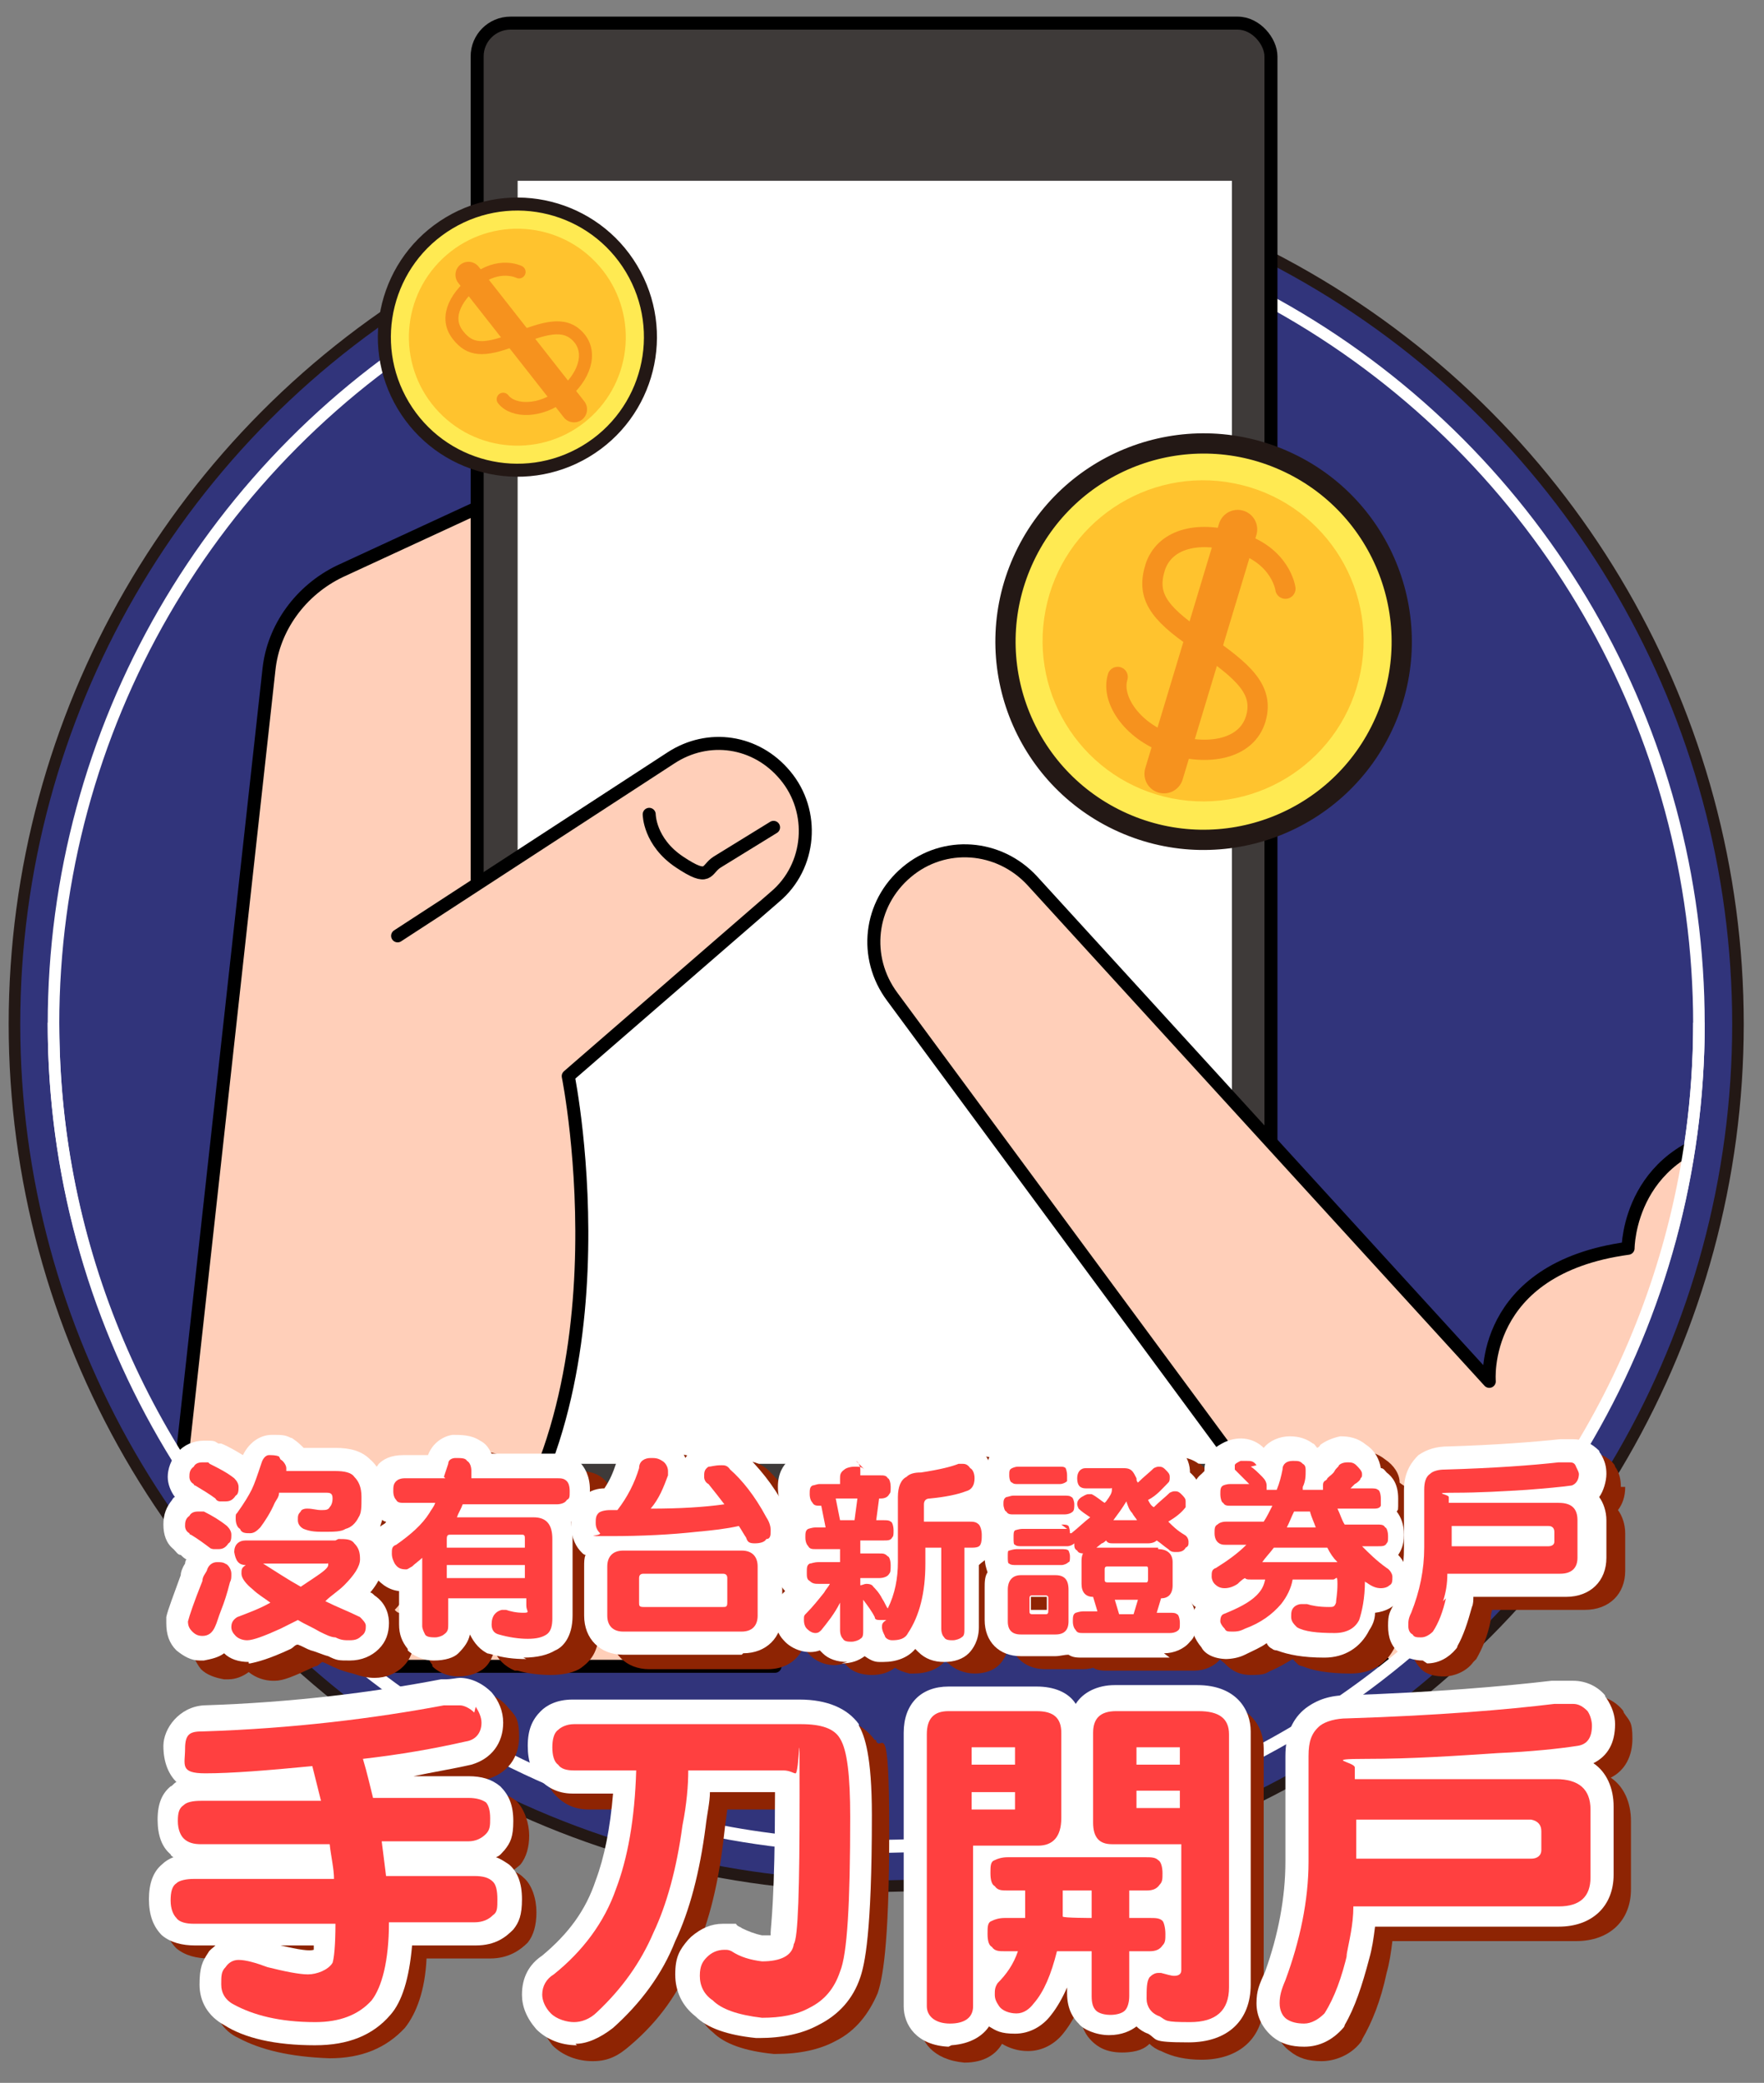 <?xml version="1.0" encoding="UTF-8"?>
<svg id="float_btn" xmlns="http://www.w3.org/2000/svg" xmlns:xlink="http://www.w3.org/1999/xlink" viewBox="0 0 122 144">
  <rect x="0" y="0" width="122" height="144" fill="#808080" stroke="none"/>
  <defs>
    <clipPath id="clippath">
      <path d="m97.1,27.2V-27.2H23.3V27.9C11.3,38.3,3.7,53.6,3.7,70.8c0,31.4,25.5,56.9,56.9,56.9s56.9-25.5,56.9-56.9-7.9-33.2-20.4-43.6Z" style="fill: none;"/>
    </clipPath>
  </defs>
  <circle cx="60.6" cy="70.8" r="59.6" style="fill: #31347b; stroke: #231815; stroke-miterlimit: 10; stroke-width: .8px;"/>
  <circle cx="60.6" cy="70.8" r="56.9" style="fill: #31347b; stroke: #fff; stroke-miterlimit: 10; stroke-width: .8px;"/>
  <g style="clip-path: url(#clippath); fill: none;">
    <g>
      <path d="m35.4,34l-11.9,5.5c-2.7,1.3-4.6,3.9-4.9,6.8l-7.6,68.9h42.6l1.6-13.6" style="fill: #ffcfb9; stroke: #000; stroke-linecap: round; stroke-linejoin: round; stroke-width: .9px;"/>
      <g>
        <g>
          <rect x="33" y="1.6" width="54.9" height="107.3" rx="2.3" ry="2.3" style="fill: #3e3a39; stroke: #000; stroke-linecap: round; stroke-linejoin: round; stroke-width: .9px;"/>
          <rect x="35.8" y="12.5" width="49.4" height="88.7" style="fill: #fff;"/>
        </g>
        <g>
          <circle cx="53.4" cy="7.6" r="1"/>
          <rect x="56.6" y="6.8" width="12" height="1.5" rx=".7" ry=".7"/>
        </g>
      </g>
      <g>
        <path d="m27.5,64.7l18.9-12.3c2.6-1.7,5.9-1.2,7.9,1.2h0c2.1,2.5,1.8,6.3-.7,8.4l-14.3,12.4s4.8,23.8-7.3,35.8" style="fill: #ffcfb9; stroke: #000; stroke-linecap: round; stroke-linejoin: round; stroke-width: .9px;"/>
        <path d="m44.9,56.3s0,1.9,2.1,3.3,1.8.5,2.6,0l3.9-2.4" style="fill: none; stroke: #000; stroke-linecap: round; stroke-linejoin: round; stroke-width: .9px;"/>
      </g>
    </g>
    <path d="m102,123.5l-40.3-54.6c-2-2.7-1.6-6.4,1-8.6h0c2.6-2.2,6.4-1.9,8.7.6l31.6,34.6s-.7-7.8,9.6-9.2c0,0,0-7.2,8.4-8.1,0,0,0-4.5,3.5-6.1l6.4,16.4-28.7,35Z" style="fill: #ffcfb9; stroke: #000; stroke-linecap: round; stroke-linejoin: round; stroke-width: .9px;"/>
  </g>
  <path d="m60.6,128c-31.6,0-57.3-25.7-57.3-57.3h.8c0,31.1,25.3,56.5,56.5,56.5s56.5-25.3,56.5-56.5h.8c0,31.6-25.7,57.3-57.3,57.3Z" style="fill: #fff;"/>
  <g>
    <path d="m112.1,102.8c0-.5-.1-1-.4-1.4,0,0,0-.1-.1-.2-.4-.5-1.1-.8-1.8-.8s-.6,0-.9,0c-1.8.2-4.5.4-7.7.5-.8,0-1.5.2-2.1.6-.5.4-1,1.1-1,2.4v1.9c0,0-.1-.2-.2-.3,0-.3.1-.6.1-.9,0-1-.4-1.5-.8-1.8-.1-.1-.3-.2-.4-.3,0-.6-.4-1.2-1-1.6-.5-.4-1.1-.6-1.8-.6-.5,0-1,.2-1.4.6,0,0-.1.1-.2.2,0-.1-.2-.2-.3-.3,0,0,0,0,0,0-.5-.3-1-.5-1.6-.5s-1.4.3-1.8.8h0c-.7-.6-1.7-.9-2.7-.4-.5.3-.9.6-1.2,1.1,0,0,0,0,0,.1-.1.3-.2.5-.2.8,0,0-.2.1-.2.2-.1,0-.2.2-.3.3,0-.1-.2-.2-.3-.3,0,0,0,0,0,0,0-.4-.1-1.1-.8-1.7,0,0,0,0-.1,0-.4-.3-.8-.4-1.3-.5-.2,0-.3,0-.5,0-.3,0-.6.2-.9.4-.4-.2-.8-.3-1.4-.3h-2.4s0,0-.1,0c-.3,0-.5,0-.8.2-.2,0-.5-.1-.8-.1h-2.9c-.6,0-1.1.2-1.4.5,0,0,0,0-.1.1,0,0-.2.2-.3.4-.1-.2-.3-.4-.4-.5-.6-.6-1.5-.9-2.4-.6,0,0-.1,0-.2,0-.1,0-.6.3-2.1.5-.7,0-1.2.2-1.6.5-.3-.1-.6-.2-.9-.2h0c-.1-.3-.3-.5-.6-.7-.4-.3-1-.5-1.7-.5s-1.3.2-1.7.5c0,0,0,0-.1.1-.2.2-.3.4-.4.6h0c-.6,0-1.2.2-1.6.6-.3.3-.7.9-.7,1.8s0,.5,0,.8c-.8-1.3-1.6-2.3-2.4-3.1-.4-.4-1-.7-1.7-.7-.7,0-1.2.1-1.7.4,0,0-.1,0-.2.1-.2.1-.3.3-.5.5-.2-.5-.5-.8-.9-1.1,0,0,0,0,0,0-.5-.3-1.1-.4-1.7-.4-1.1,0-2,.8-2.2,1.9-.2.6-.5,1.2-.8,1.7-.3,0-.6,0-1,.2,0,0,0,0,0-.1,0-1-.4-1.6-.7-1.9-.4-.4-1-.6-1.7-.6h-4.4c-.2-.4-.4-.7-.8-.9-.6-.4-1.3-.5-1.9-.4-.8,0-1.4.6-1.7,1.4h-1.7c-.9,0-1.4.3-1.7.6,0,0-.2.2-.3.3-.1-.2-.3-.3-.4-.5-.5-.5-1.3-.8-2.4-.8h-2.2c-.2-.2-.4-.4-.7-.6,0,0-.1,0-.2-.1-.4-.2-.9-.2-1.3-.2-.7,0-1.5.4-2,1.4-.5-.3-1-.6-1.5-.8,0,0-.1,0-.2,0-.3,0-.6-.2-1-.2-.8,0-1.4.3-1.8.8-.4.5-.7,1.1-.7,1.7s.2,1,.5,1.4c0,0-.1.1-.2.2-.4.5-.6,1.1-.6,1.7s.3,1.3.7,1.7c.1.1.3.3.5.4.2,0,.3.2.5.3,0,0,0,.2-.1.3-.1.3-.2.6-.3.8-.5,1.4-.9,2.4-1,2.9,0,.1,0,.3,0,.4,0,.7.3,1.4.7,1.9s0,0,0,0c.4.4,1,.6,1.6.7.1,0,.2,0,.3,0,.5,0,1-.2,1.4-.5.5.4,1.1.6,1.7.6s0,0,.1,0c.6,0,1.3-.3,2.8-1,.2,0,.3-.2.5-.3.3.1.6.3.9.4.4.2.8.3,1.2.4.6.2,1,.3,1.5.3.8,0,1.5-.3,2-.8.5-.5.7-1.1.7-1.8s-.1-1.2-1-1.9c-.1,0-.2-.1-.3-.2,0,0,0,0,0,0,.3-.3.5-.6.6-.9.3.3.7.6,1.4.7v2.3c0,.6.2,1.2.6,1.7,0,0,0,0,0,.1.3.3.9.7,1.8.7s1.4-.3,1.7-.5c.4-.3.6-.7.8-1.3.2.6.7,1.1,1.4,1.4,0,0,.2,0,.2,0,.7.2,1.5.3,2.3.3.9,0,1.7-.2,2.1-.5.4-.3,1.2-.9,1.2-2.4v-5.4c.1.4.4.7.6.9,0,0,0,0,.1,0,0,0,.1,0,.2.1,0,.3-.1.5-.1.8v3.4c0,1.6,1.1,2.7,2.7,2.7h8.2c1.2,0,2.1-.6,2.5-1.6,0,.2.2.4.3.5.6.7,1.6,1,2.5.7,0,0,.1.1.2.2.4.4,1,.6,1.7.6s1.2-.2,1.6-.5c.3.2.6.3,1,.4.1,0,.2,0,.3,0,.9,0,1.7-.3,2.2-.9,0,0,.1.2.2.2.4.4,1.1.7,1.8.7s1.3-.2,1.7-.6c.3-.3.7-.9.7-1.8v-4.3s0,0,0,0c0,.2,0,.4.2.6-.1.3-.2.7-.2,1.1v2.2c0,1.5,1,2.5,2.5,2.5h2.4c.3,0,.6,0,.9-.1.3.2.7.2,1,.2h6c.7,0,1.4-.3,1.8-.8,0,0,0,0,0,0,0,0,0,0,0,0,0,.1.2.2.3.3.3.3.8.8,1.8.8s1-.1,1.4-.3c.5-.2,1-.5,1.5-.8.1.1.3.3.4.4,0,0,.2.1.3.1.7.3,1.8.5,3.3.5,1.4,0,2.5-.6,3.1-1.9.2-.4.3-.8.4-1.2.3,0,.6-.1.8-.2-.1.4-.2.8-.2,1.1,0,.7.3,1.4.8,1.9.4.4,1,.5,1.6.5s1.5-.3,2-1c0,0,.1-.1.2-.2.4-.7.8-1.6,1-2.7,0,0,0,0,0,0,0-.2,0-.4.1-.7h6.4c1.7,0,2.8-1.1,2.8-2.7v-2.6c0-.6-.2-1.2-.5-1.6.3-.4.5-.9.5-1.6Zm-84.6,3.5c0,0-.1.1-.2.2,0-.2,0-.4.1-.5,0,0,.2.2.3.2,0,0-.2.1-.2.2Zm70.5,2.2s0,0,0,.1c0,0,0,0,0,0,0,0,0,0,0,0Zm-25.6,3.8v-.9h1.1v.9h-1.1Zm6.7-2.5c0,0,0,.1,0,.2h0c0,0,0-.1,0-.2,0,0,0-.1,0-.2h0c0,0,0,.1,0,.2Zm-23.8,1.3c0,0-.1.2-.2.2v-.8c0,.2.2.3.3.4,0,0,0,0-.1.1Z" style="fill: #8e2403;"/>
    <g>
      <g>
        <path d="m17.2,114.9c-.7,0-1.3-.2-1.7-.6-.4.3-.9.4-1.4.5-.1,0-.2,0-.3,0-.6,0-1.1-.3-1.6-.7,0,0,0,0,0,0-.5-.5-.7-1.1-.7-1.9s0-.3,0-.4c.1-.5.5-1.5,1-2.9,0-.2.1-.5.3-.8,0,0,0-.2.1-.3-.1,0-.3-.2-.4-.3-.2,0-.3-.2-.5-.4-.5-.4-.7-1-.7-1.7s.2-1.2.6-1.7c0,0,.1-.2.2-.2-.3-.4-.5-.9-.5-1.4s.2-1.2.7-1.7c.4-.5,1.1-.8,1.8-.8s.7,0,1,.2c0,0,.1,0,.2,0,.5.2,1,.5,1.5.8.5-1,1.3-1.4,2-1.4s.9,0,1.3.2c0,0,.1,0,.2.1.3.2.5.4.7.6h2.2c1,0,1.8.2,2.4.8.7.6,1,1.5,1,2.6s-.1,1.4-.3,2c0,0,0,0,0,.1,0,.1-.1.2-.2.3.4.5.5,1.1.5,1.8s-.3,1.6-1,2.4c0,0,0,0,0,0,.1,0,.2.1.3.2.9.6,1,1.5,1,1.9,0,.7-.2,1.3-.7,1.8-.5.5-1.2.8-2,.8s-.9,0-1.5-.3c-.4-.1-.8-.3-1.2-.4-.3-.1-.6-.3-.9-.4-.2,0-.3.2-.5.3-1.5.7-2.3.9-2.8,1,0,0,0,0-.1,0Zm-1.2-12.5h0s0,0,0,0Zm-1.8-1.2s0,0,0,0c0,0,0,0,0,0Z" style="fill: #fff;"/>
        <path d="m36.4,114.7c-.9,0-1.6-.1-2.3-.3s-.2,0-.2,0c-.7-.3-1.1-.8-1.4-1.4-.1.5-.4.9-.8,1.3-.3.3-.9.5-1.7.5s-1.5-.4-1.8-.7c0,0,0,0,0-.1-.4-.5-.6-1-.6-1.7v-2.3c-.9-.1-1.4-.7-1.7-1-.3-.4-.5-1-.5-1.6s.4-1.6,1.1-2c0,0,.2-.1.2-.2-.2,0-.3-.2-.5-.3-.4-.3-.7-.9-.7-1.8s.4-1.5.7-1.9c.3-.3.8-.6,1.7-.6h1.7c.3-.8,1-1.3,1.7-1.4.6,0,1.3,0,1.9.4.4.2.6.5.8.9h4.4c.7,0,1.3.2,1.7.6.3.3.7.9.7,1.9s-.2,1.2-.6,1.6c-.2.2-.4.4-.7.6,0,.3.1.7.1,1v5.5c0,1.5-.7,2.2-1.2,2.4-.5.3-1.2.5-2.2.5Z" style="fill: #fff;"/>
        <path d="m51.3,114.4h-8.2c-1.6,0-2.7-1.1-2.7-2.7v-3.4c0-.3,0-.6.1-.8,0,0-.1,0-.2-.1,0,0,0,0-.1-.1-.3-.3-.7-.9-.7-1.9s.4-1.6.8-1.9c.5-.5,1.1-.6,1.5-.6.4-.6.6-1.1.8-1.7.3-1.1,1.1-1.8,2.2-1.9.6,0,1.2.1,1.7.4,0,0,0,0,0,0,.4.3.7.6.9,1.1.1-.2.3-.3.5-.5,0,0,.1,0,.2-.1.4-.3,1-.4,1.7-.4.7,0,1.3.3,1.7.7.9.9,1.9,2,2.8,3.7.3.6.5,1.2.5,1.7,0,1-.4,1.5-.7,1.8,0,0,0,0,0,0,0,.2,0,.3,0,.5v3.4c0,1.6-1.1,2.7-2.7,2.7Z" style="fill: #fff;"/>
        <path d="m58.6,114.9c-.7,0-1.3-.2-1.7-.6,0,0-.1-.1-.2-.2-.8.3-1.9,0-2.5-.7-.4-.4-.6-1-.6-1.7s.1-.8.3-1.2c0-.1.2-.3.3-.4,0,0,0,0,.1-.1-.3-.3-.6-.9-.6-1.7s0-.8.2-1.1c-.2-.3-.4-.8-.4-1.4s.3-1.3.6-1.7c-.2-.3-.3-.8-.3-1.3,0-1,.4-1.5.7-1.8.4-.4,1-.6,1.6-.6h0c.1-.2.3-.4.4-.6,0,0,0,0,.1-.1.4-.3,1-.5,1.7-.5s1.2.2,1.7.5c.2.2.4.4.6.7h0c.3,0,.7,0,.9.2.4-.3,1-.4,1.6-.5,1.5-.2,2-.4,2.1-.5s.1,0,.2,0c.9-.3,1.8,0,2.4.6.3.3.8.9.8,1.8s-.2,1.3-.7,1.8c.1,0,.3.2.4.3,0,0,0,0,.1.1.3.4.5,1,.5,1.7s-.1,1.1-.4,1.5c0,0-.1.2-.2.3-.2.2-.4.3-.6.5v4.3c0,.9-.4,1.5-.7,1.8-.4.4-1,.6-1.7.6s-1.3-.2-1.8-.7c0,0-.1-.1-.2-.2-.5.6-1.3.9-2.2.9s-.2,0-.3,0c-.4,0-.7-.2-1-.4-.4.3-.9.5-1.6.5Zm-3.3-3.6s0,0,0,0c0,0,0,0,0,0Z" style="fill: #fff;"/>
        <path d="m80.9,114.6h-6c-.4,0-.7,0-1-.2-.3,0-.6.1-.9.1h-2.4c-1.5,0-2.5-1-2.5-2.5v-2.2c0-.4,0-.8.2-1.1-.1-.3-.2-.6-.2-1.1s0-.6.1-.9c0-.2-.1-.5-.1-.9s0-.4,0-.6c-.2-.3-.3-.7-.3-1.3s.2-1.1.4-1.4c0-.2,0-.4,0-.6,0-.9.3-1.4.6-1.7,0,0,0,0,.1,0,.4-.3.9-.5,1.4-.5h2.9c.3,0,.6,0,.8.1.2,0,.5-.2.8-.2,0,0,0,0,.1,0h2.4c.5,0,1,0,1.4.3.3-.2.6-.3.9-.4.2,0,.3,0,.5,0,.4,0,.9.2,1.3.5,0,0,0,0,.1.1.7.6.8,1.3.8,1.7,0,0,0,0,0,0,.7.6.8,1.3.8,1.7s0,.7-.3,1.1c0,.1-.1.2-.2.3.3.4.4.8.4,1.3s-.2,1-.6,1.4c0,0,0,0-.1.1,0,0,0,0,0,.1v1.6c0,.4,0,.7-.2,1,.3.3.6.8.6,1.7s-.1,1.1-.4,1.4c0,0,0,0,0,0-.4.5-1.1.8-1.8.8Zm-9.6-3.3h1.1v-.9h-1.1v.9Zm6.6-2.4h0c0,0,0-.1,0-.2,0,0,0-.1,0-.2h0c0,0,0,.1,0,.2,0,0,0,.1,0,.2Z" style="fill: #fff;"/>
        <path d="m84.9,114.7c-1,0-1.6-.4-1.8-.8-.5-.6-.7-1.2-.7-1.6s.1-.9.3-1.2c-.2-.1-.3-.3-.4-.4-.4-.4-.6-.9-.6-1.5s.2-1.2.6-1.6c-.2-.3-.4-.8-.4-1.4s.2-1.2.6-1.6c0-.2-.1-.5-.1-.9,0-.8.2-1.4.7-1.8,0,0,.1-.1.2-.2,0-.3,0-.5.2-.8,0,0,0,0,0-.1.2-.5.6-.8,1.2-1.1,1.1-.5,2.1-.2,2.7.4h0c.4-.5,1.1-.8,1.8-.8s1.2.2,1.6.5c0,0,0,0,0,0,.1,0,.2.2.3.3,0,0,.2-.1.2-.2.4-.3.9-.5,1.4-.6.6,0,1.2.1,1.8.6.6.4.9,1,1,1.6.2,0,.3.2.4.3.4.3.8.8.8,1.8s0,.7-.1.9c.3.4.5.9.5,1.6s-.2,1.1-.4,1.4c.4.4.6.9.6,1.5,0,.8-.2,1.4-.7,1.8-.3.3-.7.6-1.5.7,0,.5-.2.9-.4,1.2-.6,1.2-1.7,1.9-3.1,1.9-1.5,0-2.5-.2-3.3-.5,0,0-.2,0-.3-.1-.2-.1-.3-.2-.4-.4-.4.3-.9.5-1.5.8-.4.2-.9.3-1.4.3Zm-.4-4.8s0,0,0,0c0,0,0,0,0,0Zm8.3-7.8s0,0,0,0c0,0,0,0,0,0Z" style="fill: #fff;"/>
        <path d="m98.4,114.8c-.6,0-1.2-.2-1.6-.5-.6-.5-.8-1.1-.8-1.9s.1-.9.4-1.5c.5-1.3.7-2.6.7-3.9v-4c0-1.3.6-2,1-2.4.6-.4,1.2-.6,2.1-.6,3.2-.1,5.8-.3,7.7-.5.3,0,.6,0,.9,0,.7,0,1.3.3,1.8.8,0,0,0,.1.1.2.3.5.4.9.4,1.4s-.2,1.2-.5,1.6c.3.4.5,1,.5,1.6v2.6c0,1.6-1.1,2.7-2.8,2.7h-6.4c0,.2,0,.5-.1.7,0,0,0,0,0,0-.3,1.1-.6,2-1,2.7,0,0,0,.1-.1.2-.5.6-1.2,1-2,1Zm1.7-4.3h0,0Z" style="fill: #fff;"/>
      </g>
      <g>
        <path d="m14.1,104.5c.6.3,1.1.6,1.6,1,.2.2.3.4.3.6s0,.5-.2.6c-.2.3-.4.4-.7.4s-.3,0-.3,0c0,0-.2,0-.3-.1-.4-.3-.8-.6-1.3-.9,0,0-.1,0-.1-.1-.2-.1-.3-.3-.3-.5s0-.5.3-.7c.1-.2.3-.3.6-.3s.3,0,.4,0Zm1.5,3.6c.2.1.4.4.4.7s0,.4-.1.6c-.2.8-.4,1.4-.6,1.9-.2.5-.3.9-.4,1.1-.2.5-.5.7-.9.7-.3,0-.5-.1-.7-.3-.2-.2-.3-.4-.3-.7.1-.4.4-1.3,1-2.8,0-.3.2-.5.3-.7.1-.4.4-.6.7-.6s.5,0,.7.2Zm-1.1-6.9c.6.3,1.2.6,1.7,1,.2.2.3.4.3.6s0,.5-.2.6c-.2.3-.4.4-.7.4s-.3,0-.4,0c0,0-.2,0-.3-.2-.4-.3-.9-.6-1.4-.9,0,0-.1,0-.1-.1-.2-.1-.3-.3-.3-.5s0-.5.3-.7c.1-.2.3-.3.6-.3s.3,0,.4,0Zm8.9,5.2c.5,0,.9,0,1.1.3.3.3.4.6.4,1.1s-.4,1.1-1.1,1.8c-.4.4-.9.7-1.3,1.1.8.4,1.6.7,2.4,1.1.2.2.4.4.4.6s0,.5-.3.7c-.2.2-.4.3-.8.3s-.6,0-1-.2c-.3,0-.7-.2-1.1-.4-.5-.3-1-.5-1.5-.8-.4.2-.8.4-1.2.6-1.1.5-1.9.8-2.3.8-.3,0-.6-.1-.8-.3-.2-.2-.3-.4-.3-.6,0-.3.1-.5.4-.7.8-.3,1.6-.6,2.3-1-.4-.3-.9-.6-1.2-.9-.5-.4-.8-.8-.8-1.1s0-.4.3-.6c0,0,0,0,0,0-.5,0-.7-.3-.8-.9,0-.5.3-.8.8-.8h6.2Zm-4-5.5c.2.1.4.4.4.6s0,.1,0,.2h3.4c.6,0,1.1.1,1.3.4.3.3.5.7.5,1.4s0,1.1-.2,1.4c-.2.4-.5.7-.9.8-.3.2-.8.2-1.5.2-.5,0-.9,0-1.4-.2-.2-.1-.4-.3-.4-.6s0-.4.2-.6c0-.1.2-.2.4-.2,0,0,0,0,.1,0,.3,0,.6.1.9.1.3,0,.5,0,.6-.2.1-.1.2-.3.2-.6s-.1-.4-.4-.4h-3.3c0,.3-.2.5-.3.7-.3.7-.7,1.3-1,1.7-.2.2-.4.4-.7.4s-.6,0-.7-.3c-.2-.1-.3-.4-.3-.7s0-.3.1-.4c.5-.7.8-1.2,1-1.6.2-.4.4-1,.7-1.9.1-.3.3-.5.5-.5s.5,0,.7.1Zm-1.2,7.2c.8.5,1.7,1.1,2.6,1.6.3-.2.6-.4.9-.6.6-.4,1-.7,1-.9s0-.1-.1-.1h-4.4s0,0,0,0Z" style="fill: #ff4040;"/>
        <path d="m30.7,102.1c.1-.3.2-.6.3-.9,0-.3.3-.4.5-.4.4,0,.7,0,.8.2.2.1.3.4.3.7s0,.2,0,.4c0,0,0,0,0,.1h5.9c.3,0,.5,0,.7.2.1.1.2.3.2.7s0,.5-.2.6c-.1.2-.4.3-.7.3h-6.5c-.1.3-.3.6-.4.9h5.3c.9,0,1.3.5,1.3,1.5v5.5c0,.5-.1.9-.4,1.1-.3.2-.7.3-1.3.3-.6,0-1.3-.1-2-.3-.4-.1-.5-.4-.5-.7,0-.6.3-.9.7-1,.1,0,.2,0,.3,0,.3.1.7.2,1.2.2s.2-.1.2-.5v-.5h-5.4v1.8c0,.3,0,.5-.3.7-.1.1-.4.2-.6.2s-.6,0-.7-.2c-.1-.2-.2-.4-.2-.6v-4.7c-.2.2-.5.4-.7.6-.2.1-.3.2-.4.2-.4,0-.6-.1-.8-.4-.1-.2-.2-.4-.2-.7s0-.5.3-.6c1-.7,1.8-1.4,2.3-2.2.1-.2.3-.4.4-.7h-2.1c-.3,0-.5,0-.6-.2-.1-.1-.2-.3-.2-.6s0-.5.2-.7c.1-.1.3-.2.6-.2h2.8Zm5.6,4.9v-.6c0-.2,0-.3-.2-.3h-4.9c-.2,0-.3,0-.3.3v.6h5.4Zm0,2.1v-.9h-5.4v.9h5.4Z" style="fill: #ff4040;"/>
        <path d="m45.8,101c.2.1.4.4.4.7s0,.2,0,.3c-.3.8-.6,1.6-1.2,2.3,2,0,3.7-.1,5.1-.3-.3-.4-.7-.9-1.1-1.4-.2-.1-.3-.3-.3-.5,0-.3,0-.5.3-.7.2,0,.4-.1.9-.1.2,0,.4,0,.6.3.8.7,1.7,1.8,2.5,3.3.2.3.3.6.3.9s0,.6-.3.6c-.1.2-.4.3-.8.3s-.5-.1-.6-.4c-.2-.3-.3-.5-.5-.8-.9.2-1.8.3-2.9.4-1.8.2-3.8.3-6,.3s-.6,0-.7-.2c-.2-.2-.3-.4-.3-.7s0-.5.2-.7c.1-.1.4-.2.8-.2h.5c.7-.9,1.2-1.9,1.5-2.9,0-.5.4-.7.8-.7.3,0,.5,0,.8.2Zm5.5,6.2c.7,0,1.1.4,1.1,1.1v3.4c0,.7-.4,1.1-1.1,1.1h-8.2c-.7,0-1.1-.4-1.1-1.1v-3.4c0-.7.4-1.1,1.1-1.1h8.2Zm-1,3.6v-1.7c0-.2-.1-.3-.3-.3h-5.5c-.2,0-.3.1-.3.3v1.7c0,.2,0,.3.3.3h5.5c.2,0,.3,0,.3-.3Z" style="fill: #ff4040;"/>
        <path d="m59.2,101c.2.1.3.4.3.6v.4h1.4c.2,0,.4,0,.5.2.1,0,.2.3.2.6s0,.4-.1.5c-.1.2-.3.3-.6.3h-.1l-.2,1.5h.5c.2,0,.4,0,.5.1.1,0,.2.3.2.6s0,.4-.1.5c-.1.2-.3.2-.6.2h-1.6v.9h1.3c.3,0,.4,0,.6.2.1,0,.2.3.2.6s0,.5-.1.6c-.1.2-.4.3-.7.3h-1.3v.5s0,0,0,0c.1,0,.3-.1.4-.1s.4,0,.5.2c.1.1.4.4.6.8.2.3.3.6.4.7.5-1,.7-2.1.7-3.2v-4.5c0-.7.2-1.2.6-1.4.2-.2.5-.3,1-.3,1.3-.2,2.1-.4,2.6-.6,0,0,.1,0,.2,0,.2,0,.4,0,.6.3.2.1.3.4.3.7,0,.5-.2.8-.6.9-.5.2-1.4.4-2.5.5-.3,0-.4.2-.4.4v1.2h3.1c.3,0,.5,0,.7.2.1.1.2.4.2.7s0,.5-.1.7c-.1.2-.4.2-.7.2h-.4v5.6c0,.3,0,.5-.2.6-.1.1-.4.2-.6.2s-.5,0-.6-.2c-.1-.1-.2-.3-.2-.6v-5.6h-1.1v1.1c0,2-.4,3.6-1.2,4.8-.2.4-.6.5-1.1.5-.3,0-.5-.2-.5-.3-.1-.2-.2-.4-.2-.6s0-.3.3-.5c0,0,0,0,0,0-.1,0-.3,0-.4,0-.2,0-.4,0-.4-.2-.2-.4-.5-.8-.8-1.2v2.1c0,.3,0,.5-.2.6-.1.1-.4.2-.6.2s-.5,0-.6-.2c-.1-.1-.2-.3-.2-.6v-1.9c-.4.8-.9,1.4-1.3,1.9-.1.1-.2.2-.4.2s-.4-.1-.6-.3c-.1-.1-.2-.3-.2-.6s0-.3.2-.5c.4-.4.8-.9,1.2-1.4.1-.2.3-.4.4-.6h-.8c-.2,0-.4,0-.6-.2-.2-.1-.2-.3-.2-.6s0-.5.2-.6c.1,0,.3-.1.6-.1h1.5v-.9h-1.7c-.2,0-.4,0-.5-.2-.1-.1-.2-.3-.2-.6s0-.5.2-.6c0,0,.3-.1.5-.1h.7l-.3-1.5h-.1c-.2,0-.4,0-.5-.2-.1-.1-.2-.3-.2-.6s0-.5.2-.6c.1,0,.3-.1.5-.1h1.4v-.4c0-.2,0-.4.3-.6.1-.1.4-.2.7-.2s.5,0,.7.2Zm-.1,4.1l.2-1.5h-1.5l.3,1.5h1Z" style="fill: #ff4040;"/>
        <path d="m73.6,103.4c.2,0,.4,0,.5.1.1,0,.2.3.2.5s0,.4-.1.5c-.1.1-.3.2-.6.2h-3.5c-.2,0-.4,0-.5-.2-.1,0-.2-.3-.2-.5s0-.4.2-.5c.1,0,.3-.1.5-.1h3.5Zm-.2,2c.2,0,.4,0,.5.1,0,0,.1.2.1.5h0s0,0,.1,0c.5-.4.9-.8,1.3-1.1-.3-.2-.6-.4-.8-.6,0,0,0,0,0,0,0,0-.1-.2-.1-.3s0-.3.3-.5c.2-.1.3-.2.5-.2s.2,0,.2,0c.4.2.7.5.9.6,0,0,0,0,.1-.1.3-.4.4-.6.4-.8s0-.1-.1-.1h-1.7c-.4,0-.6-.2-.6-.7,0-.4.2-.7.6-.7h2.4c.4,0,.6,0,.8.2.1.1.2.3.3.5,0,.1,0,.2.1.3,0,0,0,0,0,0,.4-.4.8-.7,1.1-1,0,0,.2-.1.3-.1.2,0,.3,0,.5.2.2.2.3.3.3.5s0,.3-.1.4c-.4.4-.8.9-1.4,1.2,0,0,0,0,0,0,.1.2.2.4.4.5h0c.4-.4.8-.7,1.1-1,0,0,.2-.1.3-.1.2,0,.3,0,.5.2.2.2.3.3.3.5s0,.3,0,.4c-.3.4-.7.7-1.2,1,.3.3.6.6,1.1.9.2.1.3.3.3.5s0,.3-.2.4c-.1.2-.3.3-.6.3s-.4,0-.6-.2c-.3-.2-.5-.4-.8-.6,0,0,0,0,0,0-.1.1-.3.2-.6.2h-2.4c-.2,0-.4,0-.5-.2,0,0,0,0,0,0,0,0-.2.2-.3.2-.6.5-.9.7-1.1.7-.3,0-.5,0-.6-.2-.2-.1-.2-.3-.2-.4s0,0,0-.1c-.1.1-.3.2-.5.2h-3.1c-.2,0-.4,0-.5-.1-.1,0-.1-.2-.1-.5s0-.4.1-.5c0,0,.3-.1.5-.1h3.1Zm0,1.7c.2,0,.4,0,.5.1,0,0,.1.2.1.4s0,.4-.1.4c-.1.1-.3.2-.5.2h-3.1c-.2,0-.4,0-.5-.1-.1,0-.1-.2-.1-.5s0-.4.1-.4c0,0,.3-.1.5-.1h3.1Zm-.4,1.8c.6,0,.9.3.9,1v2.2c0,.6-.3.9-.9.9h-2.4c-.6,0-.9-.3-.9-.9v-2.2c0-.6.3-1,.9-1h2.4Zm.3-7.5c.2,0,.3,0,.4.1,0,0,.1.2.1.5s0,.4,0,.4c-.1.1-.3.2-.5.2h-2.9c-.2,0-.3,0-.4-.1-.1,0-.2-.2-.2-.5s0-.4.2-.5c0,0,.2-.1.4-.1h2.9Zm-.8,10v-.9c0-.1,0-.2-.2-.2h-.9c-.1,0-.2,0-.2.2v.9c0,.1,0,.2.2.2h.9c.1,0,.2,0,.2-.2Zm7.6-4.3c.6,0,1,.3,1,.9v1.6c0,.6-.3.9-.8.9l-.3,1h.9c.2,0,.4,0,.5.1.1,0,.2.3.2.6s0,.4-.1.5c-.1.1-.3.2-.6.2h-6c-.2,0-.4,0-.5-.2-.1-.1-.2-.3-.2-.6s0-.5.2-.6c0,0,.3-.1.5-.1h1l-.3-1c-.5,0-.8-.3-.8-.9v-1.6c0-.6.3-.9.9-.9h4.4Zm-.7,2.1v-.7c0-.1,0-.2-.1-.2h-2.7c-.1,0-.2,0-.2.2v.7c0,.1,0,.2.2.2h2.7c0,0,.1,0,.1-.2Zm-.7-4c-.1-.2-.3-.4-.4-.6-.2-.2-.3-.5-.4-.8,0,0,0,0,0,0-.3.5-.6.9-.9,1.3h1.7Zm-.3,6.4l.3-1h-1.6l.3,1h1Z" style="fill: #ff4040;"/>
        <path d="m86.5,101.4c.2.1.5.4.8.7.2.2.3.4.3.6s0,.2,0,.3h.7c.2-.5.3-.9.4-1.4,0-.4.3-.6.7-.6s.5,0,.7.2c.2.1.2.3.2.5,0,.3,0,.7-.2,1.1,0,0,0,.1,0,.2h1.4c0,0,0-.2,0-.3s0-.2.1-.3c0,0,.2-.1.2-.2.2-.2.4-.3.5-.5.1-.2.3-.3.3-.4.1-.1.3-.2.6-.2.2,0,.4,0,.6.2.2.2.4.4.4.6s0,.2-.1.3c0,.1-.2.3-.4.4-.1.1-.2.2-.3.3h1.4c.2,0,.4,0,.5.1.1,0,.2.3.2.6s0,.4,0,.5c-.1.2-.3.2-.6.2h-2.4c.2.4.3.8.5,1.1h2.2c.3,0,.5,0,.6.2.1,0,.2.3.2.6s0,.4-.1.5c-.1.2-.3.2-.6.2h-1.1c.5.5,1,1,1.7,1.5.2.1.4.4.4.6,0,.3,0,.5-.2.6-.1.1-.3.2-.6.2s-.6-.1-1-.4c0,0-.1,0-.1-.1,0,1.2-.2,2.1-.4,2.7-.3.6-.9.9-1.7.9-1.2,0-2.1-.1-2.6-.4-.2-.2-.4-.4-.4-.7s0-.5.2-.7c.1-.1.3-.2.5-.2.1,0,.2,0,.4,0,.3.1.8.2,1.5.2.3,0,.4,0,.5-.3,0-.2.1-.6.1-1.3s-.1-.3-.3-.3h-2.8c-.1.6-.4,1.2-.8,1.7-.6.7-1.4,1.3-2.5,1.7-.2.1-.4.2-.8.2s-.5,0-.6-.2c-.2-.2-.3-.4-.3-.5s0-.4.2-.5c1-.4,1.8-.8,2.3-1.3.3-.3.5-.6.6-1.1h-1c-.2,0-.3,0-.4-.1-.2.1-.4.3-.5.4-.3.2-.6.3-.9.3s-.5-.1-.7-.3c-.1-.1-.2-.3-.2-.5,0-.3,0-.5.3-.6.8-.5,1.5-1,2.1-1.6h-1.4c-.2,0-.4,0-.6-.2-.1-.1-.2-.3-.2-.6s0-.5.2-.6c.1-.1.3-.2.6-.2h2.6c.2-.3.4-.7.6-1.1h-2.9c-.2,0-.4,0-.5-.2-.1,0-.2-.3-.2-.6s0-.5.2-.6c0,0,.2-.1.5-.1h1.3c-.3-.3-.6-.6-1-1,0,0,0,0,0,0,0,0,0-.2,0-.3,0-.1.2-.2.4-.3.1,0,.2,0,.4,0,.3,0,.5,0,.7.3Zm6,6.6c-.3-.3-.5-.6-.7-1h-3.7c-.3.4-.6.7-.8,1h5.2Zm-1.9-3.5h-1.1c-.2.4-.3.7-.5,1.1h2c-.1-.3-.3-.7-.4-1.1Z" style="fill: #ff4040;"/>
        <path d="m100,110.5c-.2.9-.5,1.7-.9,2.3-.2.2-.5.4-.8.4s-.5,0-.6-.2c-.2-.1-.3-.3-.3-.6s0-.5.2-.9c.6-1.5.9-3,.9-4.5v-4c0-.5.1-.9.4-1.1.2-.2.6-.3,1-.3,3.5-.1,6.1-.3,7.9-.5.2,0,.5,0,.7,0s.4,0,.5.3c.1.2.2.4.2.5,0,.4-.2.7-.5.8-.7.1-1.8.2-3.1.3-1.6.1-3.3.2-5,.2s-.4.1-.4.3v.4h7.6c.9,0,1.3.4,1.3,1.2v2.6c0,.7-.4,1.1-1.2,1.1h-7.8c0,.7-.1,1.3-.3,1.9Zm.4-3.6h6.7c.2,0,.4-.1.4-.3v-.7c0-.2-.1-.4-.4-.4h-6.7v1.5Z" style="fill: #ff4040;"/>
      </g>
    </g>
  </g>
  <g>
    <g>
      <path d="m35.4,129.4c.2-.2.4-.3.6-.5.4-.5.6-1.2.6-2s-.3-1.8-.9-2.4c-.5-.4-1.3-.7-2.2-.7h-3.8c1.4-.2,2.7-.5,4-.8,1.4-.4,2.2-1.5,2.2-2.9s-.3-1.5-.8-2.1c0,0,0,0,0,0-.6-.7-1.3-1-2.2-1s-.6,0-1.1,0h-.2s0,0-.1,0c-4.7,1-10.2,1.6-16.4,1.8-1.7.1-2.8,1.2-2.8,2.8s.3,2,.9,2.5c-.1,0-.2.2-.4.3-.6.5-.9,1.3-.9,2.3s.3,1.9.9,2.4c0,0,.2.1.2.2-.3.1-.6.3-.8.5-.6.5-.9,1.3-.9,2.4s.3,1.9.9,2.5c.6.5,1.4.7,2.3.7h1.4c-.2.1-.3.3-.5.5,0,0,0,0,0,0-.4.6-.6,1.3-.6,2.2,0,1.3.6,2.3,1.7,2.8,1.5.8,3.5,1.3,6.3,1.4,2.2,0,3.9-.7,5.2-2.1.8-1,1.4-2.6,1.5-4.8h4.4c1.3,0,2.1-.6,2.6-1.1.4-.5.6-1.2.6-2.1s-.3-1.9-.9-2.4c-.2-.2-.5-.4-.9-.5Zm-12.7,6.5c-.3,0-1,0-2.3-.3h2.3c0,.1,0,.2,0,.3Z" style="fill: #8e2403;"/>
      <path d="m60.5,120.3c-.8-1.1-2.1-1.7-4.1-1.7h-15.7c-1.2,0-1.9.5-2.2.8-.6.6-.9,1.4-.9,2.4s.3,1.8.9,2.4c.4.4,1.1.9,2.2.9h2.8c-.2,2.4-.6,4.4-1.2,6-.7,2-1.9,3.7-3.7,5.2-.9.6-1.4,1.6-1.4,2.7,0,.8.4,1.6,1,2.4.7.7,1.7,1.1,2.8,1.1s1.8-.4,2.6-1.1c2-1.7,3.4-3.7,4.3-6,1-2.1,1.7-4.7,2.1-7.9.1-.9.2-1.7.3-2.4h4.5s0,0,0,.1c0,7.5-.2,9.2-.3,9.6,0,0,0,.1,0,.2-.1,0-.3,0-.6,0-.5,0-.9-.2-1.4-.5-.1,0-.2-.1-.4-.2h-.5c-.1-.2-.3-.2-.4-.2-.8,0-1.5.3-2.2.9,0,0-.1.1-.2.2-.6.6-.9,1.5-.9,2.4s.5,2.2,1.4,2.9c.8.8,2.2,1.3,4.2,1.5,0,0,.1,0,.2,0,1.6,0,3-.3,4.1-.9,1.4-.7,2.3-1.9,2.9-3.3.3-.9.8-3,.8-11.2s-.5-5.5-.9-6.2c0,0,0,0,0-.1Z" style="fill: #8e2403;"/>
      <path d="m83.9,117.6h-5.7c-1.2,0-2.2.5-2.7,1.3-.6-.8-1.5-1.2-2.7-1.2h-6.1c-1.9,0-3.1,1.3-3.1,3.2v18.9c0,1.3.9,2.6,3.1,2.8,0,0,0,0,0,0s0,0,0,0c1.4,0,2.2-.6,2.6-1.3.5.3,1.1.5,1.8.5,1,0,1.9-.5,2.5-1.3.4-.5.8-1.2,1.1-1.9v.4c0,1.2.5,1.8.8,2.1.4.4,1,.8,2.1.8s1.6-.3,1.9-.6c.2.2.5.4.8.5.8.4,1.7.6,2.8.6,2.6,0,4.3-1.5,4.3-4v-17.5c0-1.6-1-3.2-3.7-3.2Z" style="fill: #8e2403;"/>
      <path d="m111.4,122.9c1-.5,1.5-1.5,1.5-2.7s-.2-1.2-.6-1.8c0,0,0-.1-.1-.2-.6-.7-1.4-1-2.2-1s-1,0-1.5,0c-3.3.4-8.2.7-14.1,1-1.2,0-2.1.3-2.9.9-.9.7-1.4,1.9-1.4,3.3v7.3c0,2.5-.5,5.1-1.4,7.6-.4.9-.6,1.6-.6,2.2,0,.9.4,1.8,1.1,2.3.6.5,1.3.7,2.2.7s2-.4,2.7-1.3c0,0,.1-.1.1-.2.7-1.2,1.3-2.7,1.7-4.6,0,0,0,0,0,0,.2-.7.3-1.4.4-2.2h12.7c2.3,0,3.8-1.4,3.8-3.6v-4.7c0-1.3-.5-2.4-1.4-3Z" style="fill: #8e2403;"/>
    </g>
    <g>
      <g>
        <path d="m21.8,141.4c-2.8,0-4.9-.5-6.3-1.4-1.1-.6-1.7-1.6-1.7-2.8s.2-1.6.6-2.2c0,0,0,0,0,0,.1-.2.3-.3.5-.5h-1.4c-.9,0-1.7-.2-2.3-.7-.6-.6-.9-1.4-.9-2.5s.3-1.9.9-2.4c.2-.2.5-.4.8-.5,0,0-.2-.1-.2-.2-.6-.5-.9-1.3-.9-2.4s.3-1.8.9-2.3c.1,0,.2-.2.4-.3-.5-.5-.9-1.3-.9-2.5s1.1-2.7,2.8-2.8c6.2-.2,11.7-.9,16.4-1.8,0,0,0,0,.1,0h.2c.4,0,.8-.1,1-.1.8,0,1.6.4,2.2,1,.5.6.8,1.3.8,2.1,0,1.4-.8,2.5-2.2,2.9-1.3.3-2.6.5-4,.8h3.8c.9,0,1.6.2,2.2.7.6.6.9,1.3.9,2.4s-.2,1.5-.6,2c-.2.2-.3.4-.6.5.3.1.6.3.9.5.6.5.9,1.3.9,2.4s-.2,1.6-.6,2.1c-.5.5-1.2,1.1-2.6,1.1h-4.4c-.2,2.3-.7,3.9-1.5,4.8-1.2,1.4-2.9,2.1-5.2,2.1Zm-4.8-4.2c.8.4,2.2.9,4.9,1,1.2,0,2.1-.3,2.7-1,.2-.2.8-1.1.8-4.4,0-.8.5-1.4,1.3-1.5-.7,0-1.3-.6-1.4-1.4v-.4c-.1-.6-.2-1.2-.3-1.9,0-.5,0-.9.4-1.3.1-.1.2-.2.4-.3-.7,0-1.2-.6-1.4-1.2-.2-.9-.5-1.8-.7-2.7-.1-.5,0-.9.2-1.3.1-.2.2-.3.4-.4-.6,0-1.2.1-1.8.2.4.2.7.5.9,1,.2.8.5,1.6.7,2.5.1.5,0,1-.3,1.4-.1.2-.3.3-.4.4.7.1,1.2.6,1.3,1.3.1.7.2,1.4.3,2.1v.4c.1.5,0,.9-.3,1.3-.2.3-.5.4-.9.5.4,0,.7.2.9.5.3.3.5.7.5,1.2,0,2.2-.2,2.8-.4,3.3-.3.7-1.1,1.8-3.1,1.8s-2-.2-3.3-.5c-.5-.2-1-.3-1.2-.4,0,0,0,0,0,0s0,0,0,0Zm2.4-2.7c1.3.3,2,.4,2.3.3,0,0,0-.2,0-.3h-2.3Zm13.3-8.5h0Zm-19,0h0,0Zm17.9-6.9s0,0,0,0l1.2-1.1-1,.9s0,0,0,0c0,0,0,0,0,0h0c0,0,0,.1,0,.2Z" style="fill: #fff;"/>
        <path d="m39.9,141.4c-1.1,0-2.1-.4-2.8-1.1-.7-.8-1-1.6-1-2.4,0-1.2.5-2.1,1.4-2.7,1.8-1.5,3-3.1,3.7-5.2.6-1.6,1-3.6,1.2-6h-2.8c-1.1,0-1.8-.5-2.2-.9-.6-.5-.9-1.3-.9-2.4s.3-1.8.9-2.4c.4-.4,1.1-.8,2.2-.8h15.7c1.9,0,3.3.6,4.1,1.7,0,0,0,0,0,.1.4.7.9,2.1.9,6.2,0,8.2-.5,10.3-.8,11.2-.5,1.5-1.5,2.6-2.9,3.3-1.1.6-2.5.9-4.1.9s-.1,0-.2,0c-2-.2-3.4-.7-4.2-1.5-.9-.7-1.4-1.7-1.4-2.9s.3-1.7.9-2.4c0,0,.1-.1.2-.2.7-.6,1.4-.9,2.2-.9s.3,0,.4,0h.5c.1.2.3.2.4.3.4.2.9.4,1.4.5.3,0,.5,0,.6,0,0,0,0-.1,0-.2,0-.4.3-2.2.3-9.6s0,0,0-.1h-4.5c0,.7-.2,1.5-.3,2.4-.4,3.1-1.1,5.8-2.1,7.9-.9,2.3-2.4,4.3-4.3,6-.9.7-1.8,1.1-2.6,1.1Zm-.6-3.6c0,0,0,.1.2.3,0,0,0,0,.4,0,0,0,.2,0,.5-.3,1.6-1.4,2.7-3,3.5-4.9,0,0,0,0,0,0,.9-1.8,1.5-4.1,1.9-7,.2-1.5.3-2.6.4-3.6,0-.9.7-1.6,1.6-1.6h6.6c.7,0,1.2.1,1.6.4.1,0,.2.2.3.3.5.6.7,1.3.7,2.6,0,8.5-.2,10.3-.6,10.9-.3.8-1.1,2.1-3.7,2.1s-.1,0-.2,0c-.9-.1-1.7-.4-2.4-.8,0,0,0,0,0,.1,0,.3,0,.3.2.4,0,0,.2.1.2.2,0,0,.4.4,2.3.7,1,0,1.9-.2,2.5-.5.6-.3,1.1-.9,1.3-1.6.2-.4.6-2.2.6-10.1s-.3-4.2-.5-4.5c-.1,0-.5-.3-1.4-.3h-15.6s4.4,0,4.4,0c.4,0,.9.2,1.2.5s.5.7.4,1.2c-.2,3.4-.7,6.3-1.5,8.6-.9,2.5-2.5,4.8-4.8,6.6,0,0,0,0,0,0,0,0,0,0,0,0Zm14.2-4h0Zm.2-.3h0s0,0,0,0Zm0,0s0,0,0,0c0,0,0,0,0,0Zm0-10.1h0Zm-14.1-2.6h0s0,0,0,0h0Z" style="fill: #fff;"/>
        <path d="m65.6,141.5s0,0,0,0c-2.2-.1-3.1-1.5-3.1-2.8v-18.9c0-2,1.2-3.2,3.1-3.2h6.1c1.2,0,2.2.4,2.7,1.2.5-.8,1.5-1.3,2.7-1.3h5.7c2.7,0,3.7,1.7,3.7,3.2v17.5c0,2.5-1.6,4-4.3,4s-2.1-.2-2.8-.6c-.3-.1-.6-.3-.8-.5-.4.3-1,.6-1.9.6s-1.8-.4-2.1-.8c-.3-.3-.8-.9-.8-2.1v-.4c-.3.7-.7,1.4-1.1,1.9-.6.8-1.5,1.3-2.5,1.3s-1.3-.2-1.8-.5c-.4.6-1.2,1.2-2.6,1.3,0,0,0,0,0,0Zm0-3.2s0,0,0,0v-10.7c0-.5.2-1,.6-1.2-.4-.3-.6-.7-.6-1.2v-1.2c0-.3.1-.6.3-.9-.2-.3-.3-.6-.3-.9v-1.2c0-.3,0-.6.3-.9h-.3v18.4Zm16.1-.2c.2,0,.3,0,.5,0,1.1,0,1.1-.3,1.1-.8v-17.5c0,0-.2,0-.4,0,.2.2.3.5.3.9v1.2c0,.3-.1.6-.3.9.2.3.3.6.3.9v1.2c0,.5-.2,1-.6,1.2.4.3.6.7.6,1.2v8.7c0,1-.6,1.7-1.5,1.9Zm-4.7,0h0Zm-5.5-4.1s0,0,0,0c0,0,0,0,0,.1.1-.2.3-.4.5-.6,0,0,0,0,0,0-.1.2-.3.4-.5.5Zm5-.2c0,0,.2.2.2.3,0,0,.1-.2.2-.3,0,0-.2-.2-.2-.3,0,0-.1.2-.2.3Zm2.8-3.8h0,0Zm-7.6-3.9h0Zm-.2-.1h.2c0,0,0-.2,0-.3v-.2c0,.2-.1.3-.2.5Zm.3,0h0Zm5.2,0h.2c0-.1-.2-.3-.2-.5v.5Zm-5.5-2.9c.1.2.2.3.2.5v-1c0,.2-.1.4-.2.5Zm5.5-.6v1c0-.2.1-.4.2-.5-.1-.2-.2-.3-.2-.5Zm-5.5-2.4c0,.1.2.3.2.5v-.5s0,0-.1,0h0Zm5.5,0v.5c0-.2.1-.3.2-.5h-.2s0,0,0,0Z" style="fill: #fff;"/>
        <path d="m90.2,141.5c-.9,0-1.6-.2-2.2-.7-.7-.6-1.1-1.4-1.1-2.3s.2-1.3.6-2.2c.9-2.5,1.4-5.1,1.4-7.6v-7.3c0-1.5.5-2.6,1.4-3.3.8-.6,1.7-.9,2.9-.9,5.9-.2,10.7-.6,14.1-1,.5,0,1,0,1.5,0,.9,0,1.7.4,2.2,1,0,0,0,.1.1.2.4.6.6,1.2.6,1.8,0,1.3-.5,2.2-1.5,2.7.9.6,1.4,1.7,1.4,3v4.7c0,2.2-1.5,3.6-3.8,3.6h-12.7c-.1.8-.2,1.5-.4,2.2,0,0,0,0,0,0-.5,1.9-1,3.4-1.7,4.6,0,0,0,.1-.1.2-.7.8-1.6,1.3-2.7,1.3Zm2.8-21.2c-.3,0-.5,0-.7.2-.1.1-.2.6-.2.8v7.3c0,2.9-.6,5.8-1.7,8.8-.2.5-.3.7-.3.9,0,0,0,0,.1,0,.5-.9.9-2.1,1.3-3.6.2-.9.4-2,.5-3.2,0-.7.5-1.3,1.2-1.4-.6-.2-1.1-.8-1.1-1.5v-2.7c0-.7.5-1.3,1.1-1.5-.7-.2-1.1-.8-1.1-1.5v-.8c0-.6.3-1.2.8-1.6Zm.2,14.7h0,0Zm13.7-5.1h1c.4,0,.6,0,.6,0,0,0,0,0,0-.3v-4.7c0-.2,0-.4,0-.4h0s-.2-.1-.7-.1h-1c.9.3,1.5,1.2,1.5,2.2v1.3c0,1-.5,1.7-1.4,2Z" style="fill: #fff;"/>
      </g>
      <g>
        <path d="m32.9,118c.2.3.4.7.4,1.1,0,.7-.4,1.2-1.1,1.3-2.2.5-4.5.9-7.1,1.2.3,1,.5,1.9.7,2.7h6.6c.5,0,.9.1,1.2.3.2.2.3.6.3,1.1s0,.8-.3,1.1c-.3.3-.7.5-1.2.5h-6c.1.8.2,1.6.3,2.4h6.1c.6,0,1,.1,1.3.4.2.2.3.6.3,1.2s0,.9-.3,1.1c-.3.3-.7.5-1.3.5h-5.9c0,2.7-.5,4.5-1.2,5.4-.9,1-2.2,1.5-3.9,1.5-2.5,0-4.3-.5-5.6-1.2-.6-.3-.9-.8-.9-1.4s0-.9.3-1.2c.2-.3.5-.5.9-.5.5,0,1.2.2,2,.5,1.2.3,2.2.5,2.8.5s1.4-.3,1.7-.8c.1-.3.2-1.2.2-2.7h-9.8c-.5,0-1-.1-1.2-.4-.2-.2-.4-.6-.4-1.2s.1-1,.4-1.2c.2-.2.7-.3,1.2-.3h9.7c0-.7-.2-1.5-.3-2.4h-8.9c-.5,0-.9-.1-1.2-.4-.2-.2-.4-.6-.4-1.2s.1-.9.4-1.1c.2-.2.6-.3,1.2-.3h8.3c-.2-.8-.4-1.6-.6-2.4-3.1.3-5.6.5-7.4.5s-1.4-.6-1.4-1.7.4-1.2,1.3-1.2c6.2-.2,11.8-.9,16.6-1.8.4,0,.8,0,1.1,0s.7.2,1,.5Z" style="fill: #ff4040;"/>
        <path d="m39.7,122.4c-.5,0-.9-.1-1.1-.4-.3-.2-.4-.7-.4-1.2s.1-1,.4-1.2c.2-.2.6-.4,1.1-.4h15.7c1.4,0,2.3.3,2.7,1,.5.8.7,2.6.7,5.4,0,6-.2,9.5-.7,10.7-.4,1.2-1.1,2-2.1,2.5-.9.5-2,.7-3.3.7-1.7-.2-2.8-.6-3.4-1.2-.6-.4-.9-1-.9-1.7s.2-1,.5-1.3c.3-.3.7-.5,1.2-.5.2,0,.3,0,.5.1.6.4,1.3.6,2.1.7,1.3,0,2.1-.4,2.2-1.2.3-.4.4-3.8.4-10.3s0-1.3-.3-1.5c-.1,0-.4-.2-.8-.2h-6.6c0,1-.1,2.3-.4,3.8-.4,3-1.1,5.5-2,7.4-.9,2.1-2.2,3.9-3.9,5.5-.5.5-1.1.7-1.6.7s-1.2-.2-1.6-.6c-.4-.4-.6-.9-.6-1.3,0-.6.3-1.1.8-1.4,2-1.6,3.5-3.6,4.3-5.9.8-2.1,1.3-4.8,1.4-8.2h-4.5Z" style="fill: #ff4040;"/>
        <path d="m73.4,119.8v5.9c0,1.3-.6,1.9-1.6,1.9h-4.5v11.1c0,.8-.6,1.2-1.6,1.2-1,0-1.6-.5-1.6-1.2v-18.8c0-1.1.5-1.6,1.5-1.6h6.1c1.2,0,1.7.5,1.7,1.5Zm-3.2,2.2v-1.2h-3v1.2h3Zm0,3.1v-1.2h-3v1.2h3Zm9,3.3c.4,0,.7,0,.9.2.2.1.3.5.3.9s0,.6-.2.8c-.2.3-.5.4-.9.4h-1.2v1.9h1.4c.4,0,.7,0,.9.2.1.1.2.5.2.9s0,.6-.2.8c-.2.3-.5.4-.9.4h-1.4v3.1c0,.4-.1.8-.3,1-.2.2-.6.3-1,.3s-.8-.1-1-.3c-.2-.2-.3-.5-.3-1v-3.1h-2.4c-.4,1.6-.9,2.8-1.6,3.6-.3.4-.7.7-1.2.7s-1-.2-1.2-.5c-.2-.3-.3-.5-.3-.8s0-.5.2-.8c.6-.6,1.1-1.3,1.4-2.2h-.9c-.4,0-.7,0-.9-.3-.2-.1-.3-.4-.3-.9s0-.8.3-.9c.2-.1.5-.2.9-.2h1.4c0-.6,0-1.2,0-1.9h-1.2c-.4,0-.7,0-.9-.3-.2-.1-.3-.4-.3-.9s0-.8.3-.9c.2-.1.5-.2.9-.2h9.6Zm-3.8,2.3h-1.9c0,.7,0,1.2,0,1.8h0c0,.1,2,.1,2,.1v-1.9Zm9.6-10.8v17.5c0,1.6-.9,2.4-2.7,2.4s-1.6-.1-2.1-.4c-.6-.2-.9-.7-.9-1.2,0-.7,0-1.2.2-1.5.2-.2.4-.3.6-.3,0,0,0,0,.2,0,.4.1.7.2.9.2.3,0,.5-.1.5-.4v-8.7h-4.8c-.9,0-1.3-.5-1.3-1.5v-6.2c0-1,.5-1.5,1.6-1.5h5.7c1.4,0,2.1.5,2.1,1.6Zm-3.4,2.1v-1.2h-3v1.2h3Zm0,1.8h-3v1.2h3v-1.2Z" style="fill: #ff4040;"/>
        <path d="m93.2,135c-.4,1.7-.9,3.1-1.6,4.2-.4.4-.9.7-1.4.7s-.9-.1-1.2-.3c-.3-.2-.5-.6-.5-1.1s.1-.9.4-1.6c1-2.7,1.6-5.5,1.6-8.2v-7.3c0-1,.2-1.6.8-2.1.4-.3,1.1-.5,1.9-.5,6.3-.2,11-.6,14.3-1,.4,0,.9,0,1.3,0s.7.2,1,.5c.2.3.3.7.3,1,0,.8-.3,1.3-1,1.4-1.3.2-3.2.4-5.5.5-3,.2-6,.4-9.1.4s-.8.2-.8.6v.8h13.9c1.6,0,2.4.7,2.4,2.1v4.7c0,1.3-.7,2-2.2,2h-14.2c0,1.3-.3,2.4-.5,3.5Zm.6-6.5h12.1c.4,0,.7-.2.7-.6v-1.3c0-.4-.2-.7-.7-.8h-12.1v2.7Z" style="fill: #ff4040;"/>
      </g>
    </g>
  </g>
  <g>
    <circle cx="83.3" cy="44.4" r="13.7" transform="translate(8.8 102.4) rotate(-66)" style="fill: #ffea52; stroke: #231815; stroke-linecap: round; stroke-linejoin: round; stroke-width: 1.4px;"/>
    <circle cx="83.3" cy="44.4" r="11.1" transform="translate(23.6 117.5) rotate(-78.9)" style="fill: #ffc32e;"/>
    <path d="m88.9,40.7s-.3-2.3-3.3-3.2c-3-.9-5.1-.1-5.7,1.7-.6,1.9.1,3.1,2.9,5,2.7,1.9,4.6,3.2,4.1,5.3-.5,2.2-3.1,2.8-5.8,2-2.7-.8-4.3-3.1-3.8-4.7" style="fill: none; stroke: #f6921e; stroke-linecap: round; stroke-linejoin: round; stroke-width: 1.4px;"/>
    <line x1="85.6" y1="36.6" x2="80.5" y2="53.5" style="fill: none; stroke: #f6921e; stroke-linecap: round; stroke-linejoin: round; stroke-width: 2.7px;"/>
  </g>
  <g>
    <circle cx="35.8" cy="23.3" r="9.2" transform="translate(-6.9 21.7) rotate(-30.9)" style="fill: #ffea52; stroke: #231815; stroke-linecap: round; stroke-linejoin: round; stroke-width: .9px;"/>
    <circle cx="35.8" cy="23.3" r="7.5" transform="translate(-6.2 31.2) rotate(-43.7)" style="fill: #ffc32e;"/>
    <path d="m35.9,18.8s-1.4-.7-3,.6c-1.6,1.3-2.1,2.7-1.2,3.8.8,1,1.7,1.1,3.8.3,2.1-.8,3.5-1.3,4.5-.2,1,1.1.4,2.8-1.1,4-1.5,1.2-3.4,1.2-4.1.3" style="fill: none; stroke: #f6921e; stroke-linecap: round; stroke-linejoin: round; stroke-width: .9px;"/>
    <line x1="32.4" y1="19" x2="39.7" y2="28.3" style="fill: none; stroke: #f6921e; stroke-linecap: round; stroke-linejoin: round; stroke-width: 1.8px;"/>
  </g>
</svg>